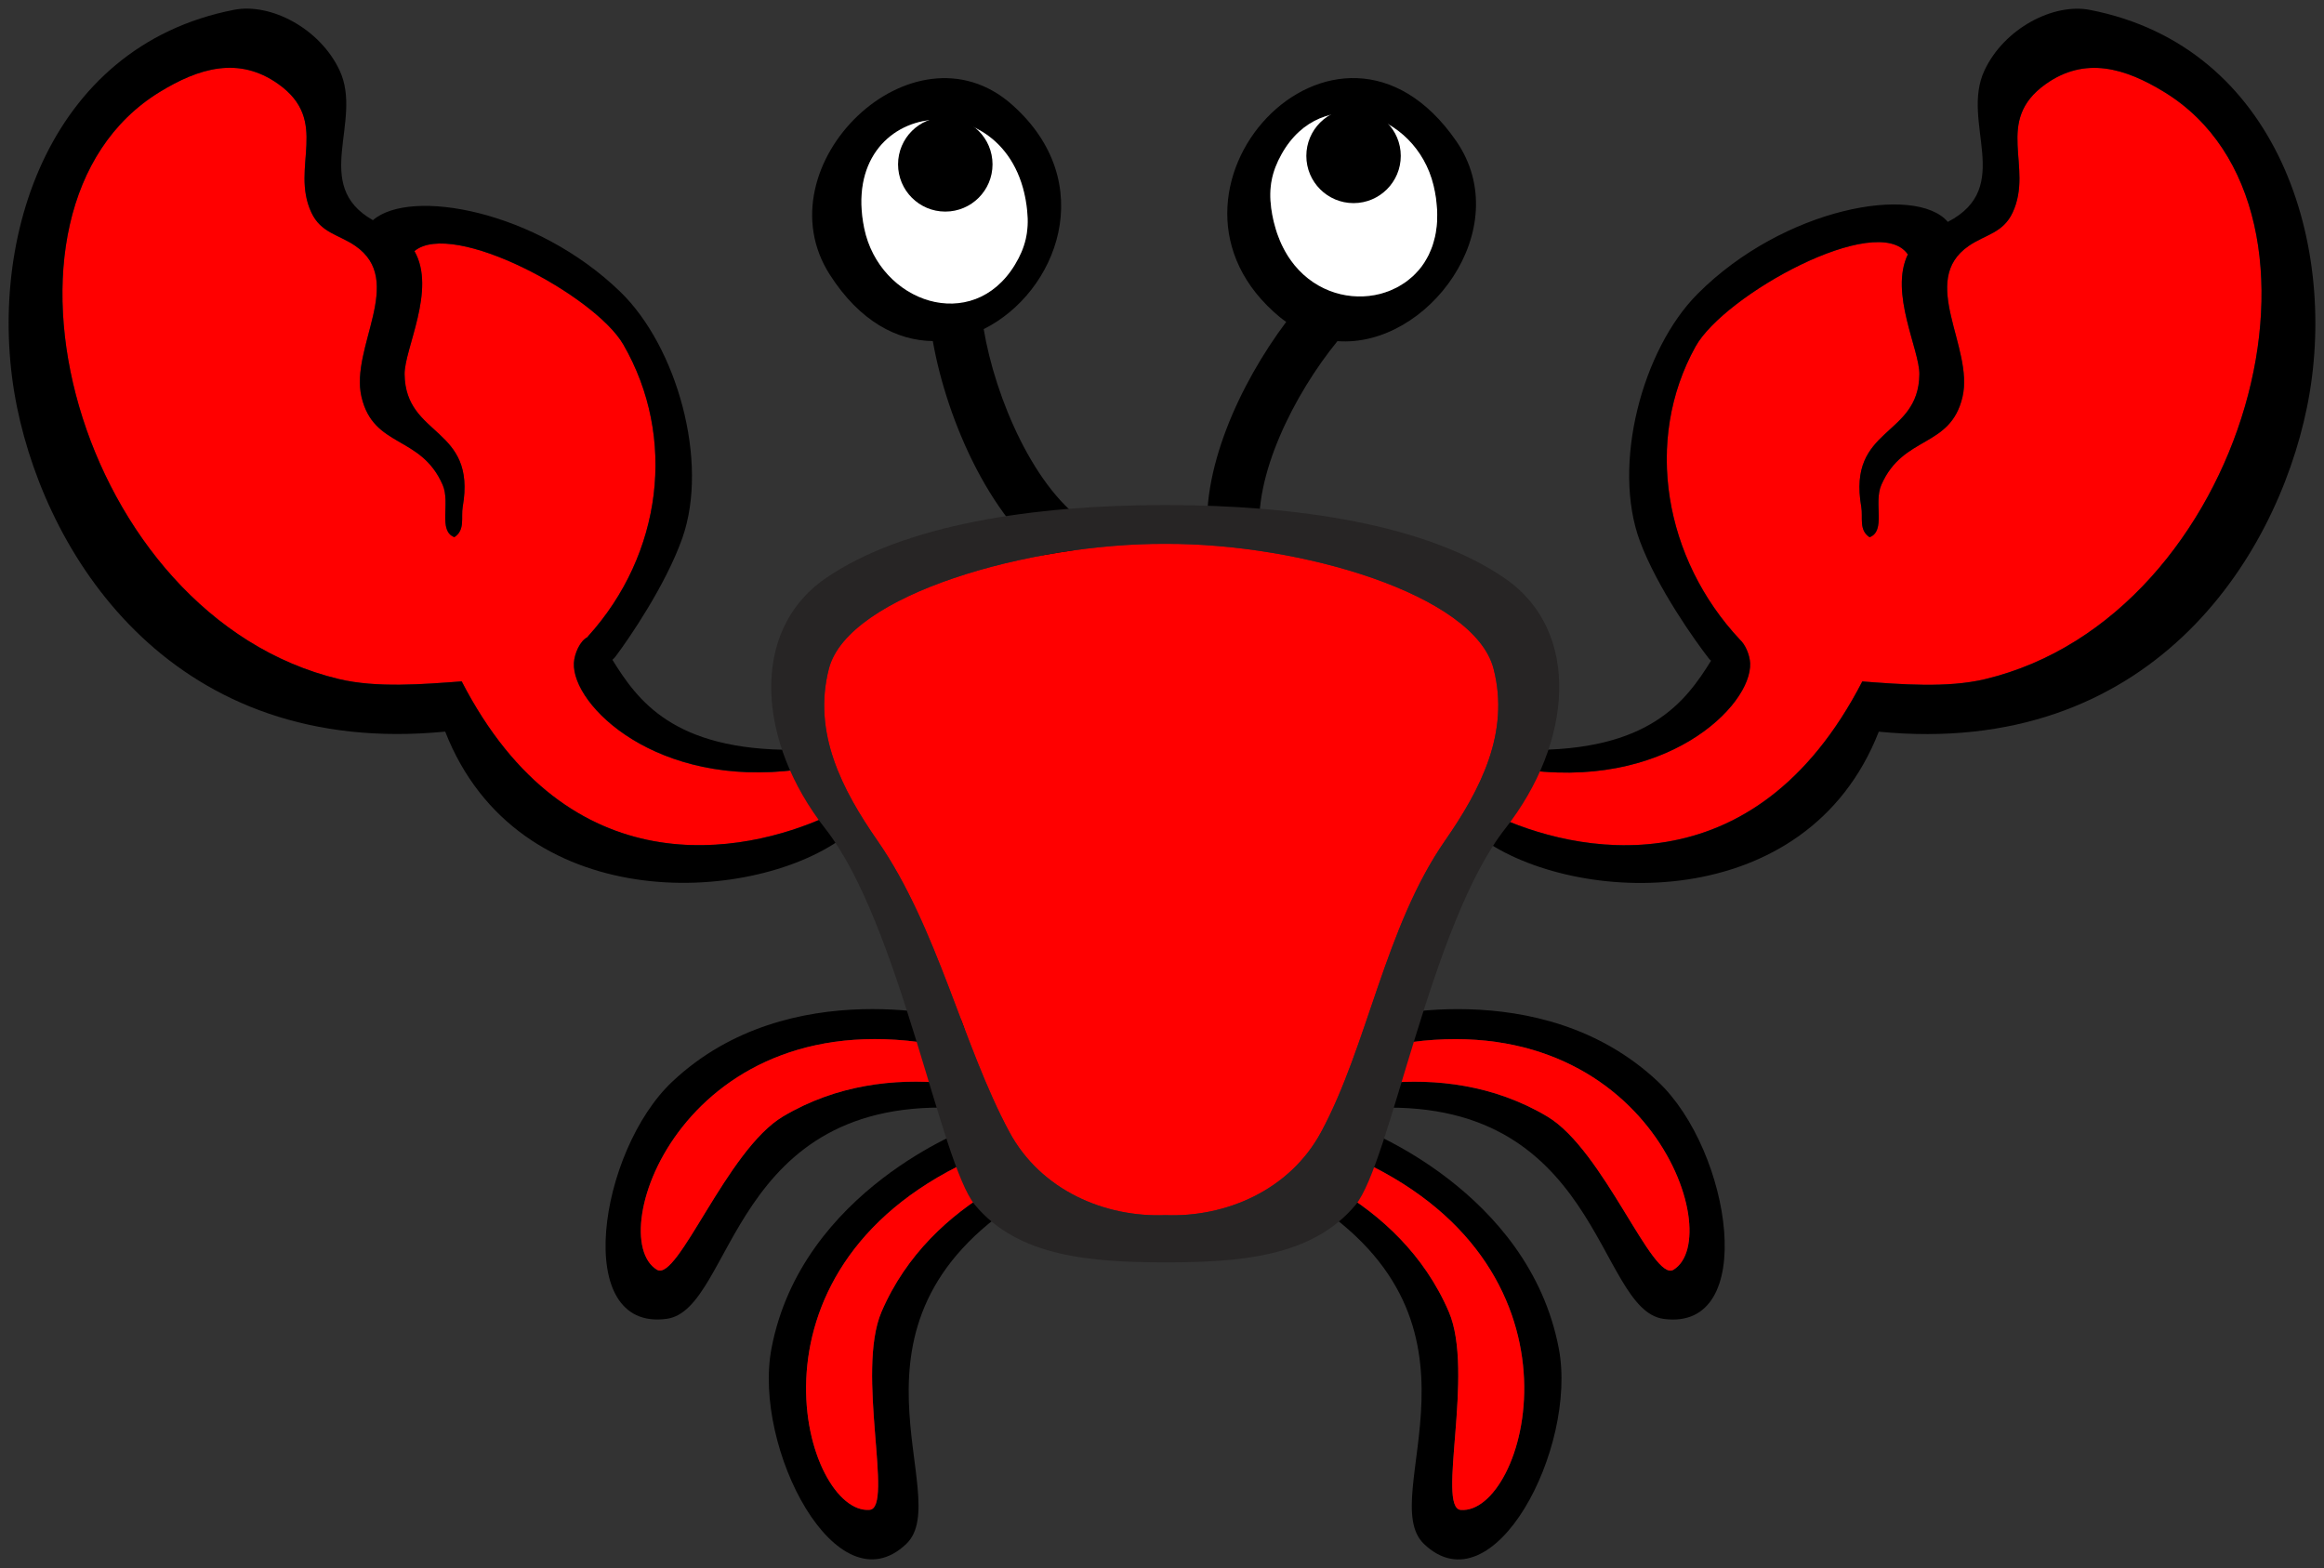 <svg xmlns="http://www.w3.org/2000/svg" xmlns:xlink="http://www.w3.org/1999/xlink" version="1.1" id="crab1-a" x="0px" y="0px" width="134.706" height="90.904" viewBox="7.987 -0.499 134.706 90.904" enable-background="new 0 0 150 150" xml:space="preserve">
  <rect x="7.987" y="-0.499" width="134.706" height="90.904" fill="#333333" stroke="none"/>
  <g>
    <g id="R_Leg2">
      <path id="Outline_3_" d="M98.341,77.68c-1.746-9.187-11.521-12.795-11.521-12.795s-3.013,2.793-2.991,4.167&#13;&#10;&#9;&#9;c11.414,7.263,3.824,17.208,6.696,19.955C94.55,92.855,99.433,83.441,98.341,77.68z M92.653,87.033&#13;&#10;&#9;&#9;c-1.408-0.117,0.812-7.986-0.688-11.482c-1.434-3.338-3.959-5.607-6.463-7.091l1.401-1.649&#13;&#10;&#9;&#9;C100.652,73.236,96.362,87.344,92.653,87.033z" stroke-width="1" fill="undefined"/>
      <path id="Fill_3_" fill="#FF0000" d="M86.904,66.811l-1.401,1.649c2.504,1.484,5.029,3.753,6.463,7.091&#13;&#10;&#9;&#9;c1.5,3.496-0.721,11.365,0.688,11.482C96.362,87.344,100.652,73.236,86.904,66.811z" stroke-width="1"/>
    </g>
    <g id="R_Leg1">
      <path id="Outline_2_" d="M104.085,62.202c-6.811-6.406-16.84-3.579-16.84-3.579s-0.799,4.032,0.029,5.129&#13;&#10;&#9;&#9;c13.503-0.833,13.208,11.675,17.143,12.208C109.938,76.707,108.355,66.219,104.085,62.202z M104.982,73.113&#13;&#10;&#9;&#9;c-1.208,0.732-4.037-6.937-7.308-8.884c-3.121-1.858-6.498-2.209-9.396-1.938l0.164-2.158&#13;&#10;&#9;&#9;C103.343,57.249,108.165,71.185,104.982,73.113z" stroke-width="1" fill="undefined"/>
      <path id="Fill_2_" fill="#FF0000" d="M88.443,60.132l-0.164,2.158c2.897-0.271,6.274,0.08,9.396,1.938&#13;&#10;&#9;&#9;c3.271,1.948,6.1,9.617,7.308,8.884C108.165,71.185,103.343,57.249,88.443,60.132z" stroke-width="1"/>
    </g>
    <g id="L_Leg2">
      <path id="Outline_1_" d="M67.217,69.049c0.022-1.375-2.993-4.167-2.993-4.167s-9.776,3.607-11.52,12.793&#13;&#10;&#9;&#9;c-1.094,5.762,3.79,15.176,7.817,11.326C63.393,86.258,55.802,76.311,67.217,69.049z M59.082,75.549&#13;&#10;&#9;&#9;c-1.5,3.496,0.72,11.363-0.688,11.48c-3.71,0.312-8.001-13.796,5.749-20.222l1.402,1.649C63.039,69.94,60.514,72.209,59.082,75.549&#13;&#10;&#9;&#9;z" stroke-width="1" fill="undefined"/>
      <path id="Fill_1_" fill="#FF0000" d="M64.143,66.808l1.402,1.649c-2.505,1.484-5.03,3.753-6.462,7.092&#13;&#10;&#9;&#9;c-1.5,3.496,0.72,11.363-0.688,11.48C54.683,87.342,50.392,73.233,64.143,66.808z" stroke-width="1"/>
    </g>
    <g id="L_Leg1">
      <path id="Outline" d="M63.8,58.621c0,0-10.029-2.827-16.84,3.58c-4.271,4.018-5.854,14.504-0.333,13.756&#13;&#10;&#9;&#9;c3.936-0.535,3.642-13.041,17.145-12.208C64.598,62.651,63.8,58.621,63.8,58.621z M53.37,64.226&#13;&#10;&#9;&#9;c-3.27,1.946-6.098,9.616-7.306,8.884c-3.184-1.928,1.638-15.863,16.537-12.98l0.165,2.158&#13;&#10;&#9;&#9;C59.868,62.017,56.491,62.367,53.37,64.226z" stroke-width="1" fill="undefined"/>
      <path id="Fill" fill="#FF0000" d="M62.602,60.129l0.165,2.158c-2.898-0.271-6.275,0.079-9.396,1.938&#13;&#10;&#9;&#9;c-3.27,1.946-6.098,9.616-7.306,8.884C42.88,71.182,47.702,57.247,62.602,60.129z" stroke-width="1"/>
    </g>
    <g id="L_Eye">
      <path id="Eye_Socket_1_" d="M65.005,18.578c4.237-2.102,6.748-8.484,1.64-13.01c-5.738-5.083-14.606,3.542-10.56,9.856&#13;&#10;&#9;&#9;c1.744,2.722,3.899,3.823,5.97,3.849c0.815,4.618,3.455,10.77,7.514,13.271l1.59-2.58C67.966,27.996,65.664,22.545,65.005,18.578z&#13;&#10;&#9;&#9; M58.079,12.726c-1.569-7.684,8.688-8.696,9.446-0.996c0.12,1.205-0.117,2.138-0.704,3.108c-0.708,1.172-1.661,1.838-2.676,2.111&#13;&#10;&#9;&#9;l-1.802,0.08C60.385,16.696,58.56,15.077,58.079,12.726z" stroke-width="1" fill="undefined"/>
      <path id="White_1_" fill="#FFFFFF" d="M67.525,11.729c0.12,1.205-0.117,2.138-0.704,3.108c-2.466,4.081-7.861,2.199-8.742-2.112&#13;&#10;&#9;&#9;C56.51,5.042,66.768,4.03,67.525,11.729z" stroke-width="1"/>
      <circle id="Pupil_1_" cx="62.779" cy="9.029" r="2.738" stroke-width="1"/>
    </g>
    <g id="R_Eye">
      <path id="Eye_Socket" d="M92.394,7.677C85.462-2.35,73.46,10.698,82.182,17.896c0.117,0.097,0.238,0.18,0.357,0.266&#13;&#10;&#9;&#9;c-2.68,3.576-5.05,8.688-4.511,12.864l3.006-0.388c-0.45-3.488,1.972-8.296,4.476-11.361C90.739,19.671,95.896,12.746,92.394,7.677&#13;&#10;&#9;&#9;z M91.283,12.358c-0.005,0.086-0.014,0.171-0.022,0.255c-0.013,0.125-0.029,0.246-0.05,0.365c-0.014,0.08-0.029,0.159-0.046,0.237&#13;&#10;&#9;&#9;c-0.026,0.117-0.058,0.23-0.091,0.343c-0.021,0.07-0.041,0.142-0.065,0.21c-0.041,0.117-0.088,0.229-0.137,0.339&#13;&#10;&#9;&#9;c-0.024,0.055-0.047,0.113-0.073,0.167c-0.067,0.137-0.143,0.267-0.221,0.393c-0.014,0.021-0.025,0.045-0.039,0.066&#13;&#10;&#9;&#9;c-0.098,0.149-0.203,0.29-0.316,0.423c-0.014,0.016-0.029,0.029-0.043,0.045c-0.099,0.113-0.202,0.221-0.312,0.321&#13;&#10;&#9;&#9;c-0.031,0.029-0.065,0.055-0.098,0.083c-0.096,0.083-0.193,0.163-0.296,0.237c-0.038,0.027-0.077,0.052-0.116,0.079&#13;&#10;&#9;&#9;c-0.102,0.069-0.206,0.134-0.313,0.193c-0.04,0.022-0.079,0.043-0.12,0.063c-0.112,0.059-0.228,0.111-0.345,0.16&#13;&#10;&#9;&#9;c-0.037,0.015-0.073,0.03-0.11,0.044c-0.13,0.049-0.263,0.092-0.396,0.13c-0.025,0.007-0.051,0.016-0.076,0.022&#13;&#10;&#9;&#9;c-1.696,0.443-3.672-0.068-4.977-1.659c-0.019-0.022-0.036-0.047-0.054-0.07c-0.104-0.131-0.203-0.268-0.298-0.413&#13;&#10;&#9;&#9;c-0.031-0.048-0.061-0.098-0.091-0.147c-0.077-0.127-0.15-0.259-0.22-0.396c-0.032-0.063-0.063-0.128-0.095-0.193&#13;&#10;&#9;&#9;c-0.062-0.135-0.119-0.274-0.173-0.418c-0.028-0.073-0.057-0.146-0.083-0.221c-0.052-0.154-0.097-0.315-0.141-0.479&#13;&#10;&#9;&#9;c-0.019-0.071-0.04-0.14-0.057-0.213c-0.056-0.24-0.104-0.489-0.139-0.75c-0.16-1.2,0.043-2.141,0.598-3.131&#13;&#10;&#9;&#9;c2.321-4.165,7.778-2.472,8.809,1.806c0.062,0.256,0.107,0.503,0.143,0.745c0.012,0.081,0.017,0.157,0.025,0.235&#13;&#10;&#9;&#9;c0.018,0.158,0.034,0.315,0.042,0.467c0.004,0.09,0.003,0.176,0.003,0.263C91.292,12.095,91.291,12.228,91.283,12.358z" stroke-width="1" fill="undefined"/>
      <path id="White" fill="#FFFFFF" d="M91.246,11.229c-0.009-0.079-0.014-0.155-0.025-0.235c-0.035-0.241-0.081-0.489-0.143-0.745&#13;&#10;&#9;&#9;c-1.03-4.278-6.487-5.971-8.809-1.806c-0.555,0.99-0.758,1.931-0.598,3.131c0.035,0.261,0.083,0.51,0.139,0.75&#13;&#10;&#9;&#9;c0.017,0.074,0.038,0.142,0.057,0.213c0.044,0.164,0.089,0.325,0.141,0.479c0.026,0.076,0.055,0.148,0.083,0.221&#13;&#10;&#9;&#9;c0.054,0.144,0.111,0.283,0.173,0.418c0.03,0.065,0.062,0.13,0.095,0.193c0.069,0.138,0.143,0.27,0.22,0.396&#13;&#10;&#9;&#9;c0.03,0.05,0.06,0.1,0.091,0.147c0.095,0.145,0.194,0.282,0.298,0.413c0.018,0.023,0.035,0.047,0.054,0.07&#13;&#10;&#9;&#9;c1.305,1.591,3.28,2.103,4.977,1.659c0.025-0.007,0.051-0.016,0.076-0.022c0.134-0.038,0.267-0.081,0.396-0.13&#13;&#10;&#9;&#9;c0.037-0.014,0.073-0.03,0.11-0.044c0.117-0.049,0.232-0.102,0.345-0.16c0.04-0.021,0.08-0.042,0.12-0.063&#13;&#10;&#9;&#9;c0.107-0.06,0.212-0.125,0.313-0.193c0.039-0.026,0.078-0.051,0.116-0.079c0.103-0.074,0.2-0.154,0.296-0.237&#13;&#10;&#9;&#9;c0.032-0.028,0.066-0.054,0.098-0.083c0.109-0.101,0.213-0.208,0.312-0.321c0.015-0.016,0.029-0.029,0.043-0.045&#13;&#10;&#9;&#9;c0.113-0.133,0.219-0.274,0.316-0.423c0.014-0.021,0.025-0.045,0.039-0.066c0.078-0.126,0.153-0.256,0.221-0.393&#13;&#10;&#9;&#9;c0.026-0.054,0.049-0.111,0.073-0.167c0.049-0.11,0.096-0.222,0.137-0.339c0.024-0.068,0.044-0.14,0.065-0.21&#13;&#10;&#9;&#9;c0.033-0.112,0.064-0.226,0.091-0.343c0.017-0.078,0.032-0.157,0.046-0.237c0.021-0.119,0.037-0.241,0.05-0.365&#13;&#10;&#9;&#9;c0.009-0.084,0.018-0.169,0.022-0.255c0.008-0.13,0.009-0.263,0.008-0.398c0-0.087,0.001-0.173-0.003-0.263&#13;&#10;&#9;&#9;C91.28,11.545,91.264,11.388,91.246,11.229z" stroke-width="1"/>
      <circle id="Pupil" cx="86.443" cy="8.539" r="2.737" stroke-width="1"/>
    </g>
    <g id="R_Claw">
      <path id="Fill_5_" fill="#FF0000" d="M133.443,4.841c-2.276-1.396-4.593-2.089-6.875-0.47c-3.037,2.154-0.687,4.799-1.921,7.449&#13;&#10;&#9;&#9;c-0.557,1.194-1.574,1.27-2.542,1.934c-2.945,2.017,0.309,5.889-0.366,8.762c-0.702,2.98-3.439,2.194-4.705,5.096&#13;&#10;&#9;&#9;c-0.458,1.051,0.285,2.664-0.679,3.033c-0.64-0.416-0.375-1.144-0.482-1.757c-0.819-4.679,3.319-4.009,3.367-7.684&#13;&#10;&#9;&#9;c0.019-1.427-1.752-4.723-0.667-6.96c-0.005-0.007-0.011-0.009-0.016-0.016c-1.784-2.503-10.627,2.365-12.291,5.362&#13;&#10;&#9;&#9;c-3.023,5.446-1.801,12.318,2.563,16.981c0.336,0.303,0.577,0.906,0.601,1.368c0.122,2.493-4.976,7.49-13.492,6.118&#13;&#10;&#9;&#9;c-0.488,0.88-0.979,1.76-1.43,2.659c4.646,2.213,15.079,4.589,21.422-7.711c2.231,0.167,4.922,0.39,7.109-0.132&#13;&#10;&#9;&#9;C138.251,35.244,144.552,11.655,133.443,4.841z" stroke-width="1"/>
      <path id="Outline_4_" d="M129.119,0.074c-2.102-0.408-4.959,1.066-6.104,3.506c-1.417,3.014,1.764,6.766-2.126,8.785&#13;&#10;&#9;&#9;c-1.855-2.185-9.499-0.844-14.499,4.167c-3.226,3.23-4.986,9.931-3.351,14.336c1.009,2.712,3.222,5.813,3.992,6.799&#13;&#10;&#9;&#9;c0.041,0.052,0.087,0.096,0.134,0.137c-1.468,2.361-3.575,5.254-10.648,5.171h-1.329l-2.125,4.338l0.774,0.769l0.286-0.545&#13;&#10;&#9;&#9;c-0.06,0.13-0.129,0.256-0.184,0.39c-0.025,0.062-0.069,0.102-0.103,0.155c5.347,3.896,18.852,4.573,23.051-6.164&#13;&#10;&#9;&#9;c15.674,1.531,22.998-9.937,24.814-18.781C143.606,13.857,140.093,2.203,129.119,0.074z M123.04,38.874&#13;&#10;&#9;&#9;c-2.188,0.522-4.878,0.299-7.109,0.132c-6.327,12.27-16.723,9.936-21.386,7.727l1.402-2.674c8.511,1.367,13.605-3.627,13.483-6.119&#13;&#10;&#9;&#9;c-0.023-0.462-0.265-1.065-0.601-1.368c-4.364-4.663-5.587-11.535-2.563-16.981c1.664-2.997,10.507-7.865,12.291-5.362&#13;&#10;&#9;&#9;c0.005,0.007,0.011,0.009,0.016,0.016c-1.085,2.238,0.686,5.533,0.667,6.96c-0.048,3.675-4.187,3.005-3.367,7.684&#13;&#10;&#9;&#9;c0.107,0.613-0.157,1.341,0.482,1.757c0.964-0.369,0.221-1.982,0.679-3.033c1.266-2.902,4.003-2.116,4.705-5.096&#13;&#10;&#9;&#9;c0.675-2.873-2.579-6.745,0.366-8.762c0.968-0.664,1.985-0.74,2.542-1.934c1.234-2.65-1.116-5.295,1.921-7.449&#13;&#10;&#9;&#9;c2.282-1.619,4.599-0.926,6.875,0.47C144.552,11.655,138.251,35.244,123.04,38.874z" stroke-width="1" fill="undefined"/>
    </g>
    <g id="L_Claw">
      <path id="Fill_4_" fill="#FF0000" d="M54.415,44.098c-8.317,1.192-13.286-3.699-13.164-6.16c0.026-0.544,0.355-1.287,0.786-1.5&#13;&#10;&#9;&#9;c0.016-0.021,0.026-0.04,0.043-0.061c4.287-4.739,5.152-11.512,2.034-16.906c-1.642-2.84-9.876-7.264-12.105-5.414&#13;&#10;&#9;&#9;c1.282,2.239-0.59,5.678-0.571,7.145c0.049,3.675,4.187,3.005,3.368,7.684c-0.107,0.613,0.156,1.341-0.484,1.756&#13;&#10;&#9;&#9;c-0.962-0.368-0.219-1.981-0.678-3.032c-1.265-2.902-4.003-2.116-4.704-5.097c-0.676-2.873,2.579-6.744-0.366-8.763&#13;&#10;&#9;&#9;c-0.968-0.662-1.986-0.739-2.543-1.934c-1.235-2.65,1.117-5.295-1.92-7.448c-2.284-1.62-4.599-0.926-6.875,0.47&#13;&#10;&#9;&#9;C6.127,11.65,12.43,35.24,27.639,38.869c2.188,0.522,4.878,0.3,7.109,0.133c6.222,12.063,16.376,10.009,21.146,7.84&#13;&#10;&#9;&#9;C55.312,45.972,54.812,45.059,54.415,44.098z" stroke-width="1"/>
      <path id="Outline_5_" d="M55.062,42.688L54.01,42.97c-6.994,0.038-9.067-2.866-10.526-5.219c0.068-0.061,0.13-0.125,0.183-0.193&#13;&#10;&#9;&#9;c0.754-1,2.913-4.139,3.872-6.868c1.56-4.433-0.319-11.101-3.6-14.275c-4.894-4.735-12.173-6.032-14.336-4.15&#13;&#10;&#9;&#9;c-3.609-2.041-0.541-5.724-1.935-8.691c-1.148-2.44-4.005-3.913-6.106-3.506C10.587,2.198,7.074,13.852,8.979,23.131&#13;&#10;&#9;&#9;c1.815,8.845,9.14,20.312,24.813,18.783c4.192,10.713,17.639,10.058,23.008,6.186l1.137-0.85L55.062,42.688z M34.748,39.001&#13;&#10;&#9;&#9;c-2.231,0.167-4.921,0.389-7.109-0.133C12.43,35.24,6.127,11.65,17.237,4.838c2.276-1.396,4.591-2.09,6.875-0.47&#13;&#10;&#9;&#9;c3.037,2.153,0.685,4.798,1.92,7.448c0.557,1.195,1.575,1.272,2.543,1.934c2.945,2.019-0.31,5.89,0.366,8.763&#13;&#10;&#9;&#9;c0.701,2.981,3.439,2.195,4.704,5.097c0.459,1.051-0.284,2.664,0.678,3.032c0.64-0.415,0.377-1.143,0.484-1.756&#13;&#10;&#9;&#9;c0.819-4.679-3.319-4.009-3.368-7.684c-0.019-1.467,1.853-4.906,0.571-7.145c2.229-1.851,10.463,2.573,12.105,5.414&#13;&#10;&#9;&#9;c3.118,5.394,2.253,12.167-2.034,16.906c-0.017,0.021-0.027,0.04-0.043,0.061c-0.431,0.212-0.76,0.955-0.786,1.5&#13;&#10;&#9;&#9;c-0.121,2.439,4.766,7.26,12.954,6.182l0.001,0.006l1.688,2.717C51.125,49.011,40.97,51.064,34.748,39.001z" stroke-width="1" fill="undefined"/>
    </g>
    <g id="Body">
      <path id="Body_Fill" fill="#FF0000" d="M75.529,31.028c7.812-0.037,17.913,2.925,19.028,7.236c0.964,3.714-0.771,7.033-2.814,9.973&#13;&#10;&#9;&#9;c-3.48,5.01-4.48,11.894-7.184,16.896c-1.828,3.385-5.546,4.95-9.03,4.811c-3.483,0.14-7.203-1.426-9.03-4.811&#13;&#10;&#9;&#9;c-2.702-5.004-4.17-11.888-7.65-16.896c-2.042-2.939-3.778-6.259-2.816-9.973C57.15,33.954,67.716,30.992,75.529,31.028z" stroke-width="1"/>
      <path id="Body_Outline" fill="#272525" d="M95.236,33.043c-4.519-3.131-12.084-4.263-19.657-4.263h-0.102&#13;&#10;&#9;&#9;c-7.573,0-15.138,1.133-19.658,4.263c-4.432,3.069-3.906,9.52,0,14.491c4.316,5.493,6.684,19.427,8.683,21.824&#13;&#10;&#9;&#9;c2.511,3.012,6.723,3.32,11.074,3.324c4.253-0.004,8.466-0.312,10.978-3.324c1.998-2.397,4.367-16.331,8.683-21.824&#13;&#10;&#9;&#9;C99.142,42.564,99.669,36.113,95.236,33.043z M91.743,48.238c-3.48,5.01-4.48,11.894-7.184,16.896&#13;&#10;&#9;&#9;c-1.828,3.385-5.546,4.95-9.03,4.811c-3.483,0.14-7.203-1.426-9.03-4.811c-2.702-5.004-4.17-11.888-7.65-16.896&#13;&#10;&#9;&#9;c-2.042-2.939-3.778-6.259-2.816-9.973c1.117-4.311,11.683-7.273,19.496-7.236c7.812-0.037,17.913,2.925,19.028,7.236&#13;&#10;&#9;&#9;C95.521,41.979,93.786,45.297,91.743,48.238z" stroke-width="1"/>
    </g>
  </g>
</svg>